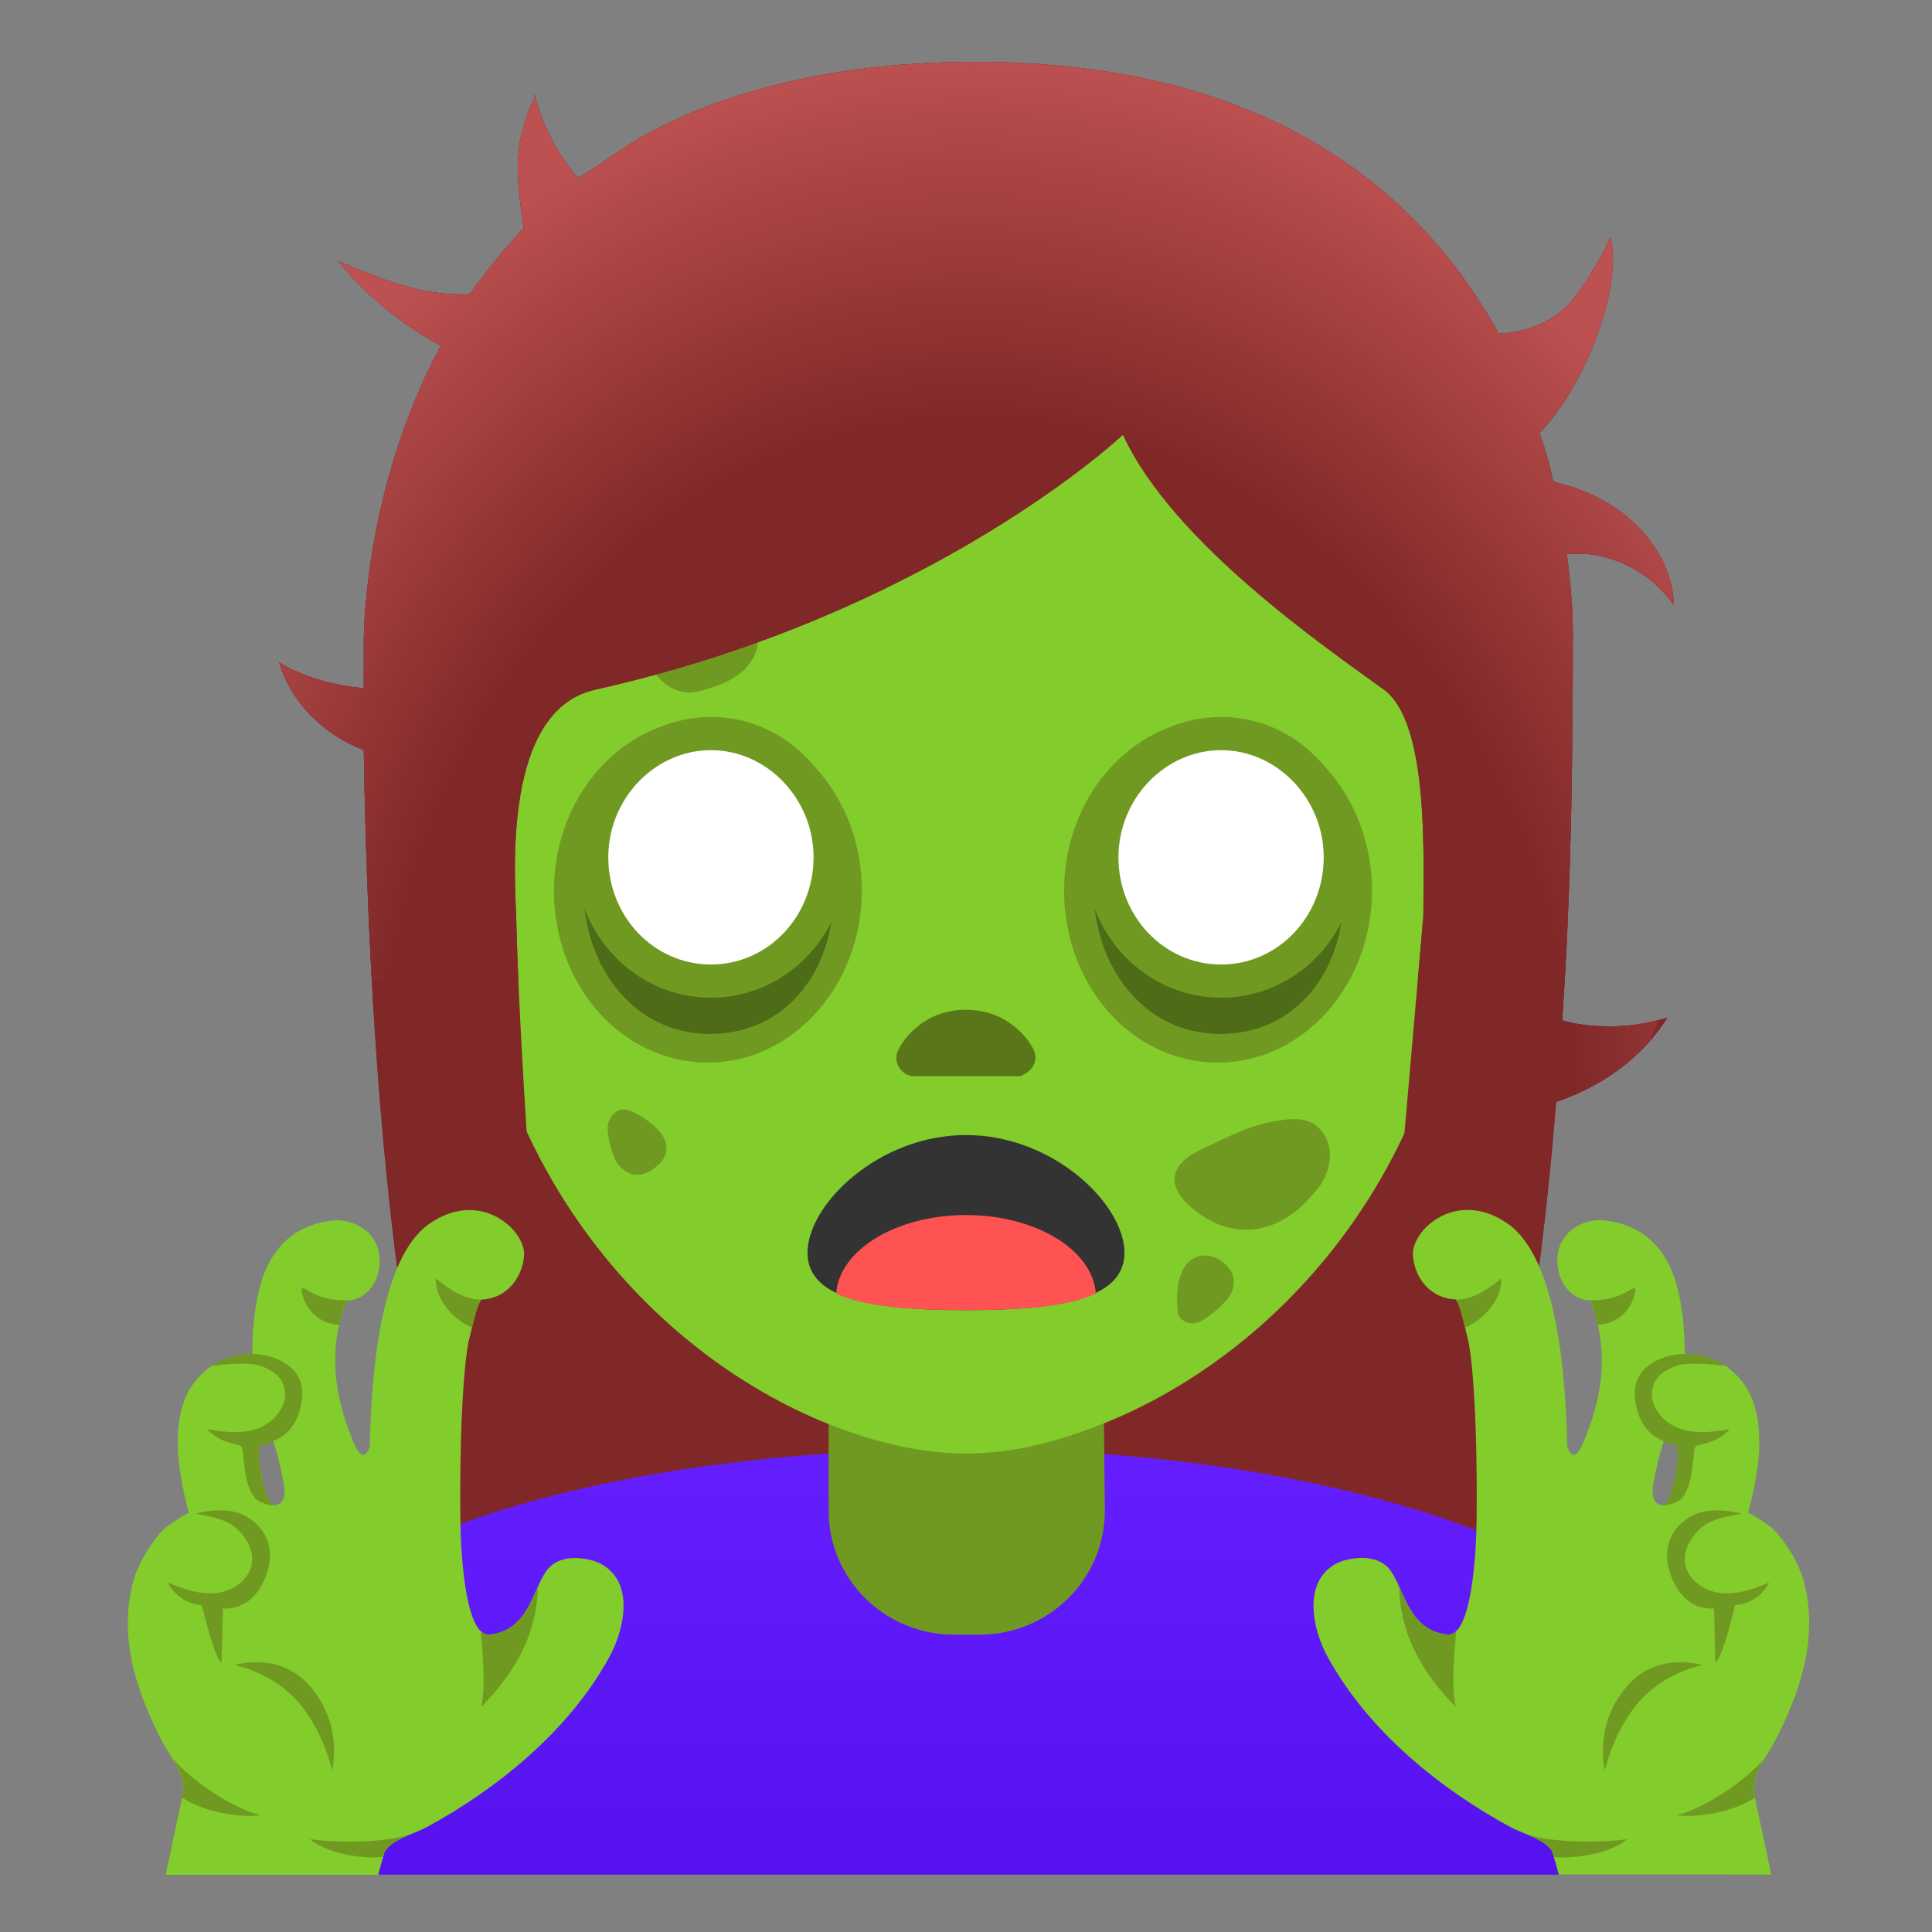 <?xml version="1.0" encoding="utf-8"?>
<svg width="800px" height="800px" viewBox="0 0 128 128" xmlns="http://www.w3.org/2000/svg" xmlns:xlink="http://www.w3.org/1999/xlink" aria-hidden="true" role="img" class="iconify iconify--noto" preserveAspectRatio="xMidYMid meet">
<rect x="0" y="0" width="128" height="128" fill="#808080" stroke="none"/>
<path d="M103.5 67.6c.6-8.7.7-17.3.7-24.9c0-.2.1-2.5-.4-6H105.1c2.3.2 4.5 1.5 5.8 3.4c-.1-3.3-2.6-6.1-5.6-7.4c-.9-.4-1.7-.6-2.4-.8c-.2-1-.5-2.1-.9-3.2c3.2-3.4 5.5-9.8 4.7-13c0 0-.8 1.9-2.3 3.9c-1.2 1.6-3 2.4-5.1 2.5c-5.1-9.2-15-18-34.7-18c-5.6 0-11.2.7-16.5 2.5c-1.8.6-3.6 1.4-5.3 2.3c-1.6.9-3 2-4.5 2.9c-1.4-1.6-2.4-3.6-2.9-5.6c.1.3-.3.9-.4 1.2c-.2.5-.3 1.1-.5 1.7c-.4 2-.1 4 .2 6c-1.3 1.4-2.5 2.9-3.6 4.4h-.6c-2.8 0-5.5-1.1-8.1-2.2c1.9 2.3 4.2 4.2 6.8 5.6c-5.2 9.7-5.1 19.5-5.1 19.8v2.9c-2-.2-3.9-.7-5.6-1.7c.8 2.7 3 4.8 5.6 5.8c.4 23.8 2.7 53.5 11.6 65.9c3.9 5.4 11.4 5.7 11.4 5.7h34s7.5-.3 11.4-5.7c6.1-8.5 9.2-25.2 10.6-42.6c3-1 5.7-2.9 7.4-5.6c-1.2.4-2.5.6-3.8.6c-1.1 0-2.2-.1-3.2-.4z" fill="#802828">
</path>
<linearGradient id="IconifyId17ecdb2904d178eab25614" gradientUnits="userSpaceOnUse" x1="64" y1="95.894" x2="64" y2="130.879">
<stop offset="0" stop-color="#651fff">
</stop>
<stop offset="1" stop-color="#530eeb">
</stop>
</linearGradient>
<path d="M64.1 96H64c-25.7 0-52 7.1-52 25v3.1h1.5v.1h101v-.1h1.5V121c0-16.9-26.1-25-51.9-25z" fill="url(#IconifyId17ecdb2904d178eab25614)">
</path>
<path d="M73.1 90.1H54.9v10c0 4.5 3.7 8.2 8.3 8.2h1.7c4.6 0 8.3-3.7 8.3-8.2l-.1-10z" fill="#709921">
</path>
<path d="M64 16c-17.2 0-33.1 12.8-33.1 40c0 21.8 13.5 34.7 25.2 38.8c2.8 1 5.5 1.5 7.9 1.5s5.1-.5 7.8-1.5c11.8-4.1 25.3-17 25.3-38.8c0-27.2-15.9-40-33.1-40z" fill="#82cc2b">
</path>
<path d="M60.1 71.2c.1 0 .2.1.3.1h7.1c.1 0 .2 0 .3-.1c.6-.3 1-.9.7-1.6s-1.7-2.7-4.5-2.7s-4.2 2-4.5 2.7c-.3.6 0 1.3.6 1.6z" fill="#597718">
</path>
<path d="M46.9 69.1c-4.9 0-8.8-4.5-8.8-10.1s4-10.1 8.8-10.1c4.9 0 8.8 4.5 8.8 10.1s-3.9 10.1-8.8 10.1z" fill="#4e6b17">
</path>
<path d="M46.9 50.3c4.2 0 8.32 4.09 8.32 8.99s-3.03 9.21-8.19 9.21s-8.37-4.63-8.37-9.53s4.14-8.67 8.24-8.67m0-2.7c-5.6 0-10.2 5.1-10.2 11.4s4.5 11.4 10.2 11.4c5.6 0 10.2-5.1 10.2-11.4s-4.6-11.4-10.2-11.4z" fill="#709921">
</path>
<ellipse cx="47.1" cy="56.8" rx="7.9" ry="8.2" fill="#ffffff">
</ellipse>
<path d="M47.1 49.7c3.7 0 6.8 3.2 6.8 7.1s-3 7.1-6.8 7.1s-6.8-3.2-6.8-7.1s3.1-7.1 6.8-7.1m0-2.2c-5 0-9 4.2-9 9.3s4 9.3 9 9.3s9-4.2 9-9.3s-4-9.3-9-9.3z" fill="#709921">
</path>
<path d="M78.6 79.7c-.4-.4-.8-1-.8-1.6c.1-1 1-1.6 1.9-2c1.7-.8 3.4-1.7 5.3-1.9c.7-.1 1.5-.1 2.1.3c.7.5 1.1 1.4 1 2.3s-.5 1.7-1.1 2.3c-2.4 2.9-5.7 3.2-8.4.6z" fill="#709921">
</path>
<path d="M81.4 84c.3.3.4.8.3 1.3c-.1.6-.6 1-1.1 1.5c-.4.3-.7.6-1.2.8s-1 0-1.3-.4c-.1-.3-.1-.6-.1-.8c-.1-1.4.3-3.4 2.1-3.2c.5.1 1 .4 1.3.8z" fill="#709921">
</path>
<path d="M42.5 77.8c-.4.1-.9 0-1.3-.4c-.5-.4-.6-1-.8-1.6c-.1-.5-.2-1-.1-1.4s.5-.9 1-.9c.2 0 .5.1.7.2c1.2.6 2.9 1.9 1.8 3.3c-.4.4-.8.7-1.3.8z" fill="#709921">
</path>
<path d="M47.2 40.4c.8-.1 1.8 0 2.4.5c.8.7.8 2.1.1 3c-.6.9-1.7 1.4-2.7 1.7c-.6.2-1.3.4-1.9.2c-.9-.2-1.6-.9-2-1.7c-1.5-3.1 1.4-3.5 4.1-3.7z" fill="#709921">
</path>
<path d="M74.5 83c0 3.2-4.7 3.8-10.5 3.8s-10.5-.6-10.5-3.8s4.7-7.8 10.5-7.8s10.5 4.6 10.5 7.8z" fill="#333">
</path>
<path d="M64 86.8c3.5 0 6.7-.2 8.6-1.1c-.2-2.9-4-5.2-8.6-5.2s-8.4 2.3-8.6 5.2c1.9.9 5.1 1.1 8.6 1.1z" fill="#ff5252">
</path>
<path d="M106.7 68c-1.1 0-2.2-.1-3.2-.4c.6-8.7.7-17.3.7-24.9c0-.2.1-2.5-.4-6H105.1c2.3.2 4.5 1.5 5.8 3.4c-.1-3.3-2.6-6.1-5.6-7.4c-.9-.4-1.7-.6-2.4-.8c-.2-1-.5-2.1-.9-3.2c3.2-3.4 5.5-9.8 4.7-13c0 0-.8 1.9-2.3 3.9c-1.2 1.6-3 2.4-5.1 2.5c-5.1-9.2-15-18-34.7-18c-5.6 0-11.2.7-16.5 2.5c-1.8.6-3.6 1.4-5.3 2.3c-1.6.9-3 2-4.5 2.9c-1.4-1.6-2.4-3.6-2.9-5.6c.1.3-.3.9-.4 1.2c-.2.5-.3 1.1-.5 1.7c-.4 2-.1 4 .2 6c-1.3 1.4-2.5 2.9-3.6 4.4h-.6c-2.8 0-5.5-1.1-8.1-2.2c1.9 2.3 4.2 4.2 6.8 5.6c-5.2 9.7-5.1 19.5-5.1 19.8v2.9c-2-.2-3.9-.7-5.6-1.7c.8 2.7 3 4.8 5.6 5.8c.2 11.98.89 25.46 2.65 37.48c1.11 3.33 2.01 5.82 2.55 6.92c2.9 5.9 7.2 2.2 7.2 2.2s-2-23-2.3-35.5c-.1-2.9-.9-13.7 5.2-15.1c22.4-5 35-16.9 35-16.9C77.7 36 88 43 91.7 45.7c3 2.2 2.6 11.2 2.6 15l-3.1 35.6s4.7 3.9 7.7-2.1c.4-.85 1.24-2.83 2.39-5.6c.79-4.99 1.38-10.26 1.81-15.6c2.38-.79 4.57-2.17 6.22-4.05c.18-.46.37-.92.56-1.38c-1.02.28-2.1.43-3.18.43z" fill="#802828">
</path>
<radialGradient id="IconifyId17ecdb2904d178eab25615" cx="64.7" cy="75.132" r="60.231" gradientTransform="matrix(1 -.017 .02 1.191 -1.519 -13.272)" gradientUnits="userSpaceOnUse">
<stop offset=".658" stop-color="#802828">
</stop>
<stop offset="1" stop-color="#bd5151">
</stop>
</radialGradient>
<path d="M106.7 68c-1.1 0-2.2-.1-3.2-.4c.6-8.7.7-17.3.7-24.9c0-.2.1-2.5-.4-6H105.1c2.3.2 4.5 1.5 5.8 3.4c-.1-3.3-2.6-6.1-5.6-7.4c-.9-.4-1.7-.6-2.4-.8c-.2-1-.5-2.1-.9-3.2c3.2-3.4 5.5-9.8 4.7-13c0 0-.8 1.9-2.3 3.9c-1.2 1.6-3 2.4-5.1 2.5c-5.1-9.2-15-18-34.7-18c-5.6 0-11.2.7-16.5 2.5c-1.8.6-3.6 1.4-5.3 2.3c-1.6.9-3 2-4.5 2.9c-1.4-1.6-2.4-3.6-2.9-5.6c.1.3-.3.9-.4 1.2c-.2.5-.3 1.1-.5 1.7c-.4 2-.1 4 .2 6c-1.3 1.4-2.5 2.9-3.6 4.4h-.6c-2.8 0-5.5-1.1-8.1-2.2c1.9 2.3 4.2 4.2 6.8 5.6c-5.2 9.7-5.1 19.5-5.1 19.8v2.9c-2-.2-3.9-.7-5.6-1.7c.8 2.7 3 4.8 5.6 5.8c.08 4.92.25 10.08.53 15.3h9.71c-.06-1.49-.11-2.9-.14-4.2c-.1-2.9-.9-13.7 5.2-15.1c22.4-5 35-16.9 35-16.9C77.7 36 88 43 91.7 45.7c3 2.2 2.6 11.2 2.6 15l-.37 4.3l9.17 8c2.38-.79 4.57-2.17 6.22-4.05c.18-.46.37-.92.56-1.38c-1.02.28-2.1.43-3.18.43z" fill="url(#IconifyId17ecdb2904d178eab25615)">
</path>
<path d="M102.5 122.1c.2 0 2.2.6 3.9-.8c.2-.2.6-.1.7.1c.2.2.1.6-.1.7c-.7.6-1.5.9-2.2 1s-1.3.1-1.8.1l.2.8h9c.3-.8.8-1.5 1.5-2.2l2.1-1.9l-.1-.7c-.4.3-1 .6-1.9.8c-.3.1-.6-.1-.6-.4c-.1-.3.1-.6.4-.6c1.5-.3 1.9-1 2-1c3.3-5.1 4.5-9.5 3.5-13c-.8-2.9-3-4.2-3.4-4.5c-.6 0-2 0-2.7.7c-.4.4-.5.8-.4 1.5c.1.9.5 1.5 1.1 1.7c.9.3 2.2-.1 3-1c.2-.2.5-.2.7 0s.2.5 0 .7c-.5.5-1.1.9-1.8 1.2c.2.6.1 1.6-.7 2.5c-.1.1-.2.1-.3.2c-.1 0-.3 0-.4-.1c-.2-.2-.2-.5 0-.7c.6-.7.5-1.3.4-1.6c-.4 0-.8 0-1.2-.1c-.6-.2-1.6-.8-1.8-2.6c-.1-1 .2-1.8.7-2.3c.9-1 2.5-1 3.2-1c1.1-2.4 1.3-4.5.5-6.3c-1.2-2.5-4-3.5-4.5-3.6c-.2 0-1 .1-1.5.6c-.3.4-.5.9-.4 1.6c.1 1.2.8 2.3 1.9 2.8c.8.3 1.7.2 2.4-.3c.2-.2.5-.2.7.1c.2.2.1.5-.1.7c-.5.4-1 .6-1.6.7l-.6 2c0 .1.1.2.2.2c.2.1.5 0 .8-.1s.6 0 .7.2c.1.3 0 .6-.2.7s-.4.2-.6.2c-.4.1-.7 0-1-.1c-.1-.1-.3-.2-.4-.2s-.1.1-.2.2s-.2.1-.4.1c-.2.1-.5 0-.8-.1c-.8-.3-1.1-1.1-.9-1.8l.7-2c-.9-.7-1.5-1.9-1.6-3.1c-.1-1 .2-1.8.7-2.3c.6-.6 1.3-.9 1.8-.9c.2-2.2.2-6.6-2.5-7.2c-.4-.1-1-.1-1.5.1c-.8.3-1.3.7-1.5 1.2c-.3 1.1.6 2.7 1 3.2c.2.1 1.1.6 3 .1c.3-.1.6.1.6.4c.1.3-.1.6-.4.6c-.2 0-.4.1-.6.1c-1.1.2-1.8.1-2.4 0c.2 1.8.7 5.8.6 7.3v.1c-.2 1.2-.7 2-1.5 2.3c-1.2.4-2.4-.5-2.6-.7c-.1-.1-.2-.2-.2-.4c-.2-9.9-2.1-13.3-3.8-14.4c-.8-.6-1.8-.7-2.8-.3c-.6.2-1 .5-1.1 1c-.3 1.2.9 3 1.5 3.7c.4.1 1.6.4 2.3-.5c.2-.2.5-.3.7-.1c.2.2.3.5.1.7c-.4.6-1 .8-1.5.9c-.4.1-.8.1-1.1 0l1.2 4c.1.4.2.8.3 1.1c.1.1.3.4.8.4c.6.1 1.3-.1 2.2-.7c.2-.2.6-.1.7.1c.2.2.1.6-.1.7c-.7.5-1.3.7-1.9.9c-.4.1-.8.1-1.1 0c-.1 0-.1 0-.2-.1c1.6 7.5.5 11.7-.8 13.9c-1 1.7-2.3 2.5-3 2.8c.3 1 .8 1.9 1.8 2.9c.2.2.2.5 0 .7s-.5.2-.7 0c-1.4-1.4-1.9-2.8-2.3-4c-.2.8-.6 1.7-1.2 2.6c-.1.1-.2.2-.3.2c-.1 0-.3 0-.4-.1c-.2-.2-.3-.5-.1-.7c1.9-2.5 1.1-4.7 1-5.1c-.3-.4-.7-.8-1.2-1.1c-1.2-.5-2.2-.4-3 .5c-1.1 1.2-1.2 3.1-.3 4.5c4.9 8.2 13.4 11.5 13.7 11.6zm8.3-11.6c.3-.1.6 0 .7.3s0 .6-.3.7c0 0-3.1 1.4-2.3 6.7c0 .3-.1.5-.4.6c-.3 0-.6-.2-.6-.4c-1-6.2 2.7-7.9 2.9-7.9z" fill="none">
</path>
<path d="M111.8 95.8c-.3 0-.5-.1-.8-.2l-.6 1.8c-.1.2 0 .4.3.5h.3c.1 0 .2-.1.2-.2l.6-1.9z" fill="none">
</path>
<g>
<path d="M80.7 69.1c-4.9 0-8.8-4.5-8.8-10.1s4-10.1 8.8-10.1c4.9 0 8.8 4.5 8.8 10.1s-3.9 10.1-8.8 10.1z" fill="#4e6b17">
</path>
<path d="M80.7 50.3c4.2 0 8.32 4.09 8.32 8.99s-3.03 9.21-8.19 9.21c-5.15 0-8.37-4.63-8.37-9.53s4.14-8.67 8.24-8.67m0-2.7c-5.6 0-10.2 5.1-10.2 11.4S75 70.4 80.7 70.4c5.6 0 10.2-5.1 10.2-11.4s-4.6-11.4-10.2-11.4z" fill="#709921">
</path>
<ellipse cx="80.9" cy="56.8" rx="7.9" ry="8.2" fill="#ffffff">
</ellipse>
<path d="M80.9 49.7c3.7 0 6.8 3.2 6.8 7.1s-3 7.1-6.8 7.1s-6.8-3.2-6.8-7.1s3.1-7.1 6.8-7.1m0-2.2c-5 0-9 4.2-9 9.3s4 9.3 9 9.3s9-4.2 9-9.3s-4-9.3-9-9.3z" fill="#709921">
</path>
</g>
<g>
<path d="M40.62 104.26c-.6-.7-1.31-.91-2-1c-1.05-.14-1.95.11-2.46.87c-.89 1.33-1.2 3.89-3.71 4.17c-1.64.18-1.93-5.48-1.95-7.67c-.07-7.76.4-11.27.59-11.94c.2-.68.35-1.89.78-2.59c1.58-.03 2.72-1.32 2.85-2.9c.13-1.71-2.93-4.5-6.32-2.09c-1.7 1.21-3.7 4.7-3.9 14.7c0 0-.38 1.51-1.12-.35s-1.99-5.3-.41-9.3c1.03.02 2.13-.92 2.18-2.53c.07-2.02-1.76-2.91-3.08-2.77s-3.94.76-4.88 4.5c-.54 2.14-.47 4.34-.47 4.34s-2.46.57-2.72.79c-.68.59-2.42 1.68-2.21 5.71c.09 1.79.72 4.02.72 4.02s-1.39.72-1.93 1.38c-.81.98-1.47 2.08-1.79 3.3c-.56 2.19-.35 4.42.31 6.56c.41 1.34.98 2.64 1.63 3.89c.43.83 1.06 1.6 1.32 2.52c.12.43.1.81.02 1.2c-.08.42-.84 3.88-1.09 5.14h14.08c.1-.43.27-.95.38-1.38c.23-.87 2.07-1.36 2.8-1.76c4.6-2.49 9.43-6.34 12.13-11.29c.91-1.66 1.45-4.12.25-5.52zm-22.95-4.62l-.78-4.22l1.06-.39s.53 1.38.85 3.29s-1.13 1.32-1.13 1.32z" fill="#82cc2b">
</path>
<path d="M22.03 117.39c-.14.03.88-2.91-1.49-5.67c-2.04-2.37-4.99-1.4-4.99-1.4s2.39.42 4.15 2.38c1.76 1.97 2.33 4.69 2.33 4.69z" fill="#709921">
</path>
<path d="M15.5 101.12c.73.59 1.31 1.49 1.19 2.42c-.14 1.1-1.24 1.88-2.35 2s-2.19-.26-3.22-.69c.76 1.48 2.25 1.49 2.25 1.49s.86 3.63 1.31 3.8l.09-3.58s2.1.33 2.96-2.48c.54-1.78-.38-3.15-1.67-3.74c-1.29-.59-3.12-.05-3.12-.05s1.82.23 2.56.83z" fill="#709921">
</path>
<path d="M17.27 90.49c.8.29 1.53.77 1.61 1.71c.1 1.1-.81 2.1-1.86 2.46s-2.2.22-3.29.02c.93 1.05 2.17.94 2.29 1.19c.16.34.07 2.19.76 3.24c.35.53 1.25.62 1.25.62s-1.02-1.59-.83-3.92c0 0 .84-.23 1.44-.61c.92-.58 1.3-1.67 1.38-2.7c.14-1.86-1.61-2.64-2.88-2.77c-1.9-.2-3.14.77-3.14.77s2.37-.34 3.27-.01z" fill="#709921">
</path>
<path d="M12.07 119.1c1.45.95 3.68 1.33 5.22 1.17c-1.93-.47-4.57-2.28-5.87-3.78c.26.44.51.88.64 1.37c.12.43.1.81.02 1.2c0 .01-.01.03-.01.04z" fill="#709921">
</path>
<path d="M20.54 121.85c.95.84 3.12 1.33 4.84 1.18l.06-.21c.15-.57.98-.97 1.75-1.3c-1.69.58-4.88.59-6.65.33z" fill="#709921">
</path>
<path d="M19.99 85.39c-.02.03-.02.07-.01.1c.09.71.49 1.38 1.07 1.8c.42.3.92.46 1.43.48c.11-.53.26-1.06.48-1.62c-.97.03-1.94-.23-2.75-.76c-.06-.03-.17-.07-.22 0z" fill="#709921">
</path>
<path d="M28.87 84.7c-.01.94.5 1.82 1.19 2.46c.35.33.77.61 1.23.78c.14-.62.3-1.33.59-1.83c-.45-.01-.9-.12-1.31-.3c-.63-.27-1.17-.69-1.7-1.11z" fill="#709921">
</path>
<path d="M35.64 105.11c-.6 1.33-1.21 2.96-3.19 3.18c-.22.02-.41-.06-.59-.22c.12 1.6.33 3.53.03 5.01c2.08-2.12 3.67-4.61 3.75-7.97z" fill="#709921">
</path>
</g>
<g>
<path d="M87.96 109.77c2.7 4.95 7.53 8.8 12.13 11.29c.73.4 2.58.89 2.8 1.76c.11.43.28.95.38 1.38h14.08c-.26-1.26-1.01-4.72-1.09-5.14c-.07-.38-.09-.77.02-1.2c.25-.92.88-1.68 1.32-2.52c.65-1.25 1.22-2.54 1.63-3.89c.66-2.14.87-4.38.31-6.56c-.32-1.23-.98-2.33-1.79-3.3c-.54-.65-1.93-1.38-1.93-1.38s.63-2.23.72-4.02c.21-4.03-1.53-5.12-2.21-5.71c-.26-.23-2.72-.79-2.72-.79s.07-2.2-.47-4.34c-.94-3.74-3.56-4.36-4.88-4.5c-1.32-.14-3.15.75-3.08 2.77c.06 1.6 1.15 2.55 2.18 2.53c1.58 4 .34 7.45-.41 9.3c-.74 1.85-1.12.35-1.12.35c-.2-10-2.2-13.49-3.9-14.7c-3.39-2.41-6.45.38-6.32 2.09c.12 1.58 1.27 2.87 2.85 2.9c.44.7.59 1.91.78 2.59c.19.66.66 4.18.59 11.94c-.02 2.19-.31 7.86-1.95 7.67c-2.51-.28-2.81-2.84-3.71-4.17c-.51-.76-1.41-1-2.46-.87c-.69.09-1.4.3-2 1c-1.19 1.41-.66 3.87.25 5.52zm21.58-11.45c.32-1.91.85-3.29.85-3.29l1.06.39l-.78 4.22s-1.46.58-1.13-1.32z" fill="#82cc2b">
</path>
<path d="M106.3 117.39c.14.03-.88-2.91 1.49-5.67c2.04-2.37 4.99-1.4 4.99-1.4s-2.39.42-4.15 2.38c-1.75 1.97-2.33 4.69-2.33 4.69z" fill="#709921">
</path>
<path d="M112.83 101.12c-.73.59-1.31 1.49-1.19 2.42c.14 1.1 1.24 1.88 2.35 2c1.1.13 2.19-.26 3.22-.69c-.76 1.48-2.25 1.49-2.25 1.49s-.86 3.63-1.31 3.8l-.09-3.58s-2.1.33-2.96-2.48c-.54-1.78.38-3.15 1.67-3.74c1.29-.59 3.12-.05 3.12-.05s-1.81.23-2.56.83z" fill="#709921">
</path>
<path d="M111.06 90.49c-.8.29-1.53.77-1.61 1.71c-.1 1.1.81 2.1 1.86 2.46s2.2.22 3.29.02c-.93 1.05-2.17.94-2.29 1.19c-.16.34-.07 2.19-.76 3.24c-.35.53-1.25.62-1.25.62s1.02-1.59.83-3.92c0 0-.84-.23-1.44-.61c-.92-.58-1.3-1.67-1.38-2.7c-.14-1.86 1.61-2.64 2.88-2.77c1.9-.2 3.14.77 3.14.77s-2.37-.34-3.27-.01z" fill="#709921">
</path>
<path d="M116.27 119.1c-1.45.95-3.68 1.33-5.22 1.17c1.93-.47 4.57-2.28 5.87-3.78c-.26.44-.51.88-.64 1.37c-.12.43-.1.81-.02 1.2c0 .01 0 .03.01.04z" fill="#709921">
</path>
<path d="M107.79 121.85c-.95.84-3.12 1.33-4.84 1.18l-.06-.21c-.15-.57-.98-.97-1.75-1.3c1.69.58 4.88.59 6.65.33z" fill="#709921">
</path>
<path d="M108.34 85.39c.02.03.02.07.01.1c-.09.71-.49 1.38-1.07 1.8c-.42.3-.92.46-1.43.48c-.11-.53-.26-1.06-.48-1.62c.97.03 1.94-.23 2.75-.76c.07-.03.18-.07.22 0z" fill="#709921">
</path>
<path d="M99.47 84.7c.01.94-.5 1.82-1.19 2.46c-.35.33-.77.61-1.23.78c-.14-.62-.3-1.33-.59-1.83c.45-.01.9-.12 1.31-.3c.62-.27 1.17-.69 1.7-1.11z" fill="#709921">
</path>
<path d="M92.69 105.11c.6 1.33 1.21 2.96 3.19 3.18c.22.02.41-.06.59-.22c-.12 1.6-.33 3.53-.03 5.01c-2.07-2.12-3.67-4.61-3.75-7.97z" fill="#709921">
</path>
</g>
</svg>